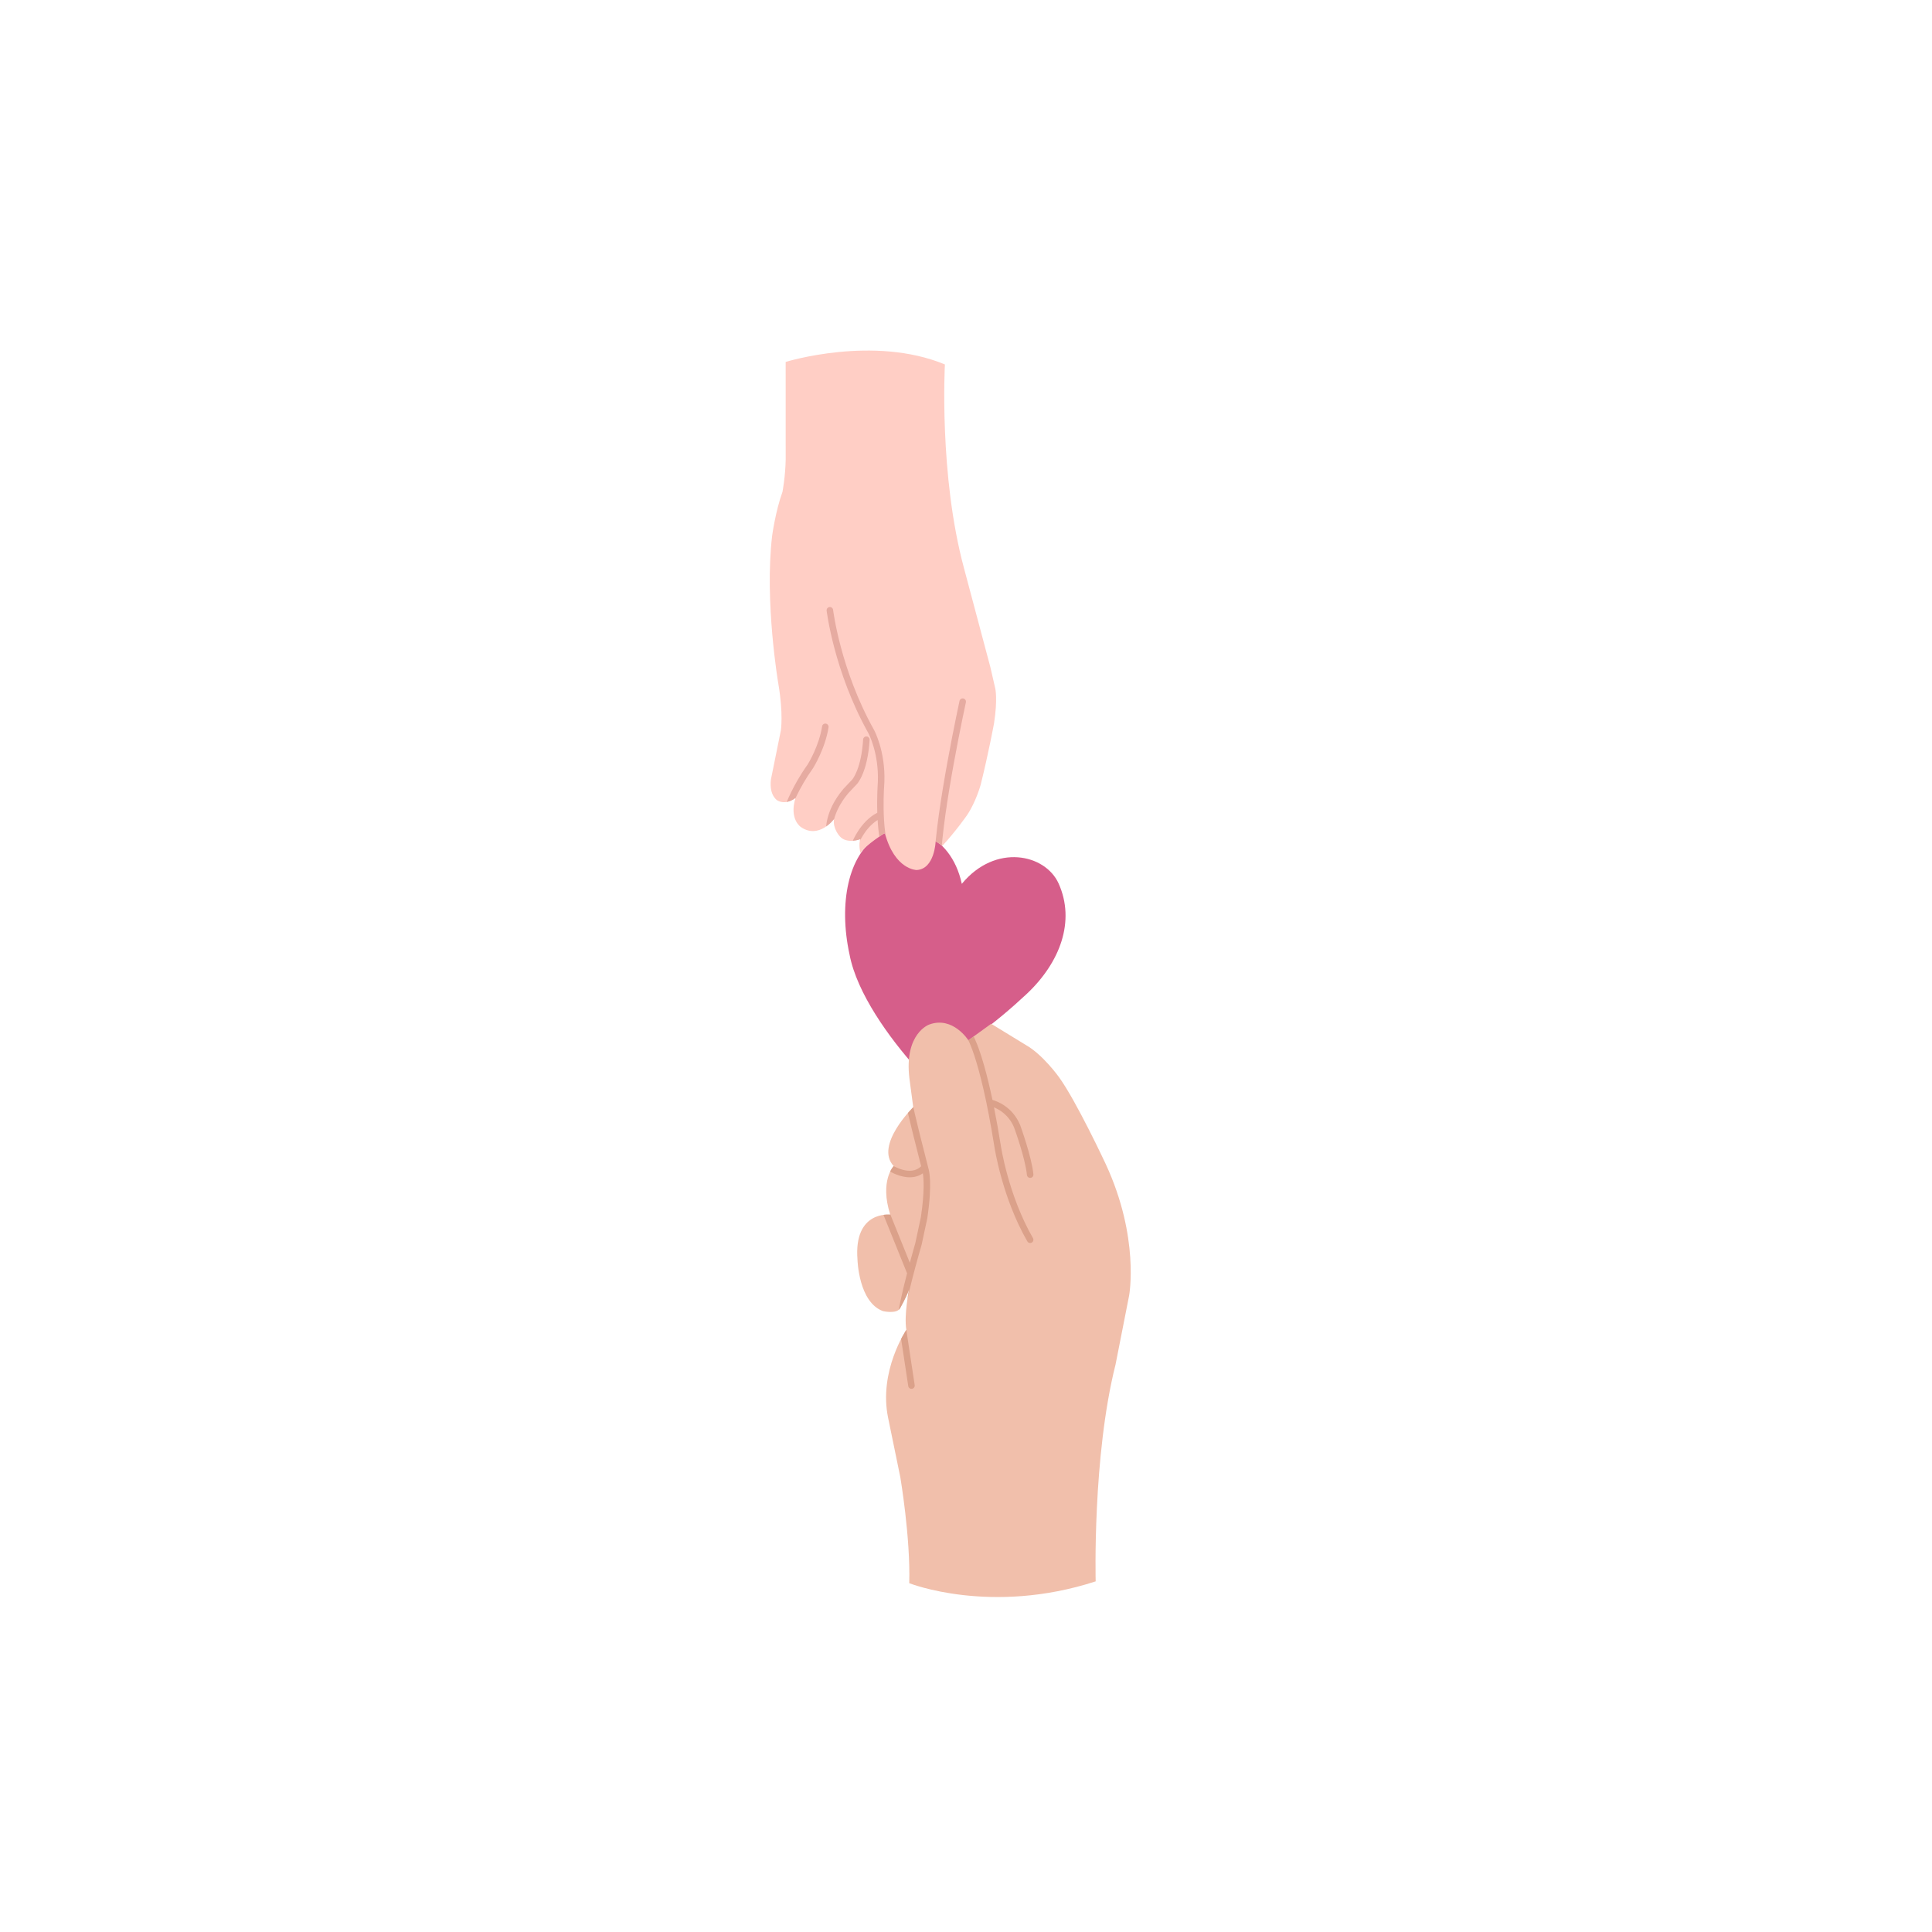 <?xml version="1.0" encoding="utf-8"?>
<svg xmlns="http://www.w3.org/2000/svg" clip-rule="evenodd" fill-rule="evenodd" stroke-linejoin="round" stroke-miterlimit="2" viewBox="0 0 9167 9167">
  <g transform="matrix(1.242 0 0 1.052 -12193.88 -114.8)">
    <rect fill="none" height="8716.08" width="7379.11" x="9815.99" y="109.099"/>
    <g transform="matrix(1.494 0 0 1.765 11682 -7081.76)">
      <path d="M1239.9,6344.48C1292.51,6203.37 1408.61,6200.17 1453.75,6275.73C1511.43,6372.27 1499.65,6502.45 1441.88,6617.11C1391.47,6717.18 1318.82,6838.33 1239.9,6908.88C1160.98,6838.33 1066.28,6732.51 1029.45,6626.68C976.839,6485.58 974.42,6340.12 1027.03,6269.57C1079.64,6199.02 1187.29,6203.37 1239.9,6344.48Z" fill="#d65e8a" transform="matrix(1.092 .265 -.203 .838 1145.73 687.477)"/>
      <path d="M761.31,4999.03C761.31,4999.03 985.637,4929.57 1168.51,5005.47C1168.51,5005.47 1152.85,5287.76 1217.44,5526.47L1284.64,5778.5L1297.3,5833.43C1297.3,5833.43 1303.79,5860.51 1294.15,5922.59C1294.15,5922.59 1280.12,5999.05 1259.98,6079.56C1259.98,6079.56 1248.11,6122.89 1225.43,6156.79C1225.43,6156.79 1197.86,6196.73 1162.11,6235.53C1162.11,6235.53 1152.28,6227.94 1144.83,6224.42C1144.83,6224.42 1142.32,6295.26 1096.1,6297.42C1096.1,6297.42 1040.05,6297.12 1014.93,6202.81C1014.93,6202.81 967,6232.29 952.383,6254.1C952.383,6254.1 946.8,6230.87 952.493,6218.52C952.493,6218.52 918.025,6231.92 899.835,6211.45C899.835,6211.45 881.169,6191.79 884.919,6167.25C884.919,6167.25 846.413,6219.25 800.585,6187.82C800.585,6187.82 769.669,6168.48 786.369,6113.25C786.369,6113.25 764.287,6131.97 741.205,6120.24C741.205,6120.24 718.703,6109.04 723.579,6066.26L749.068,5940.59C749.068,5940.59 755.703,5898.59 742.694,5822.1C742.694,5822.1 706.741,5612.73 726.722,5443.42C726.722,5443.42 735.117,5380.98 753.191,5330.99C753.191,5330.99 760.581,5292.55 761.374,5248.66L761.31,4999.03Z" fill="#ffcec5"/>
      <clipPath id="a">
        <path d="M761.31,4999.03C761.31,4999.03 985.637,4929.57 1168.51,5005.47C1168.51,5005.47 1152.85,5287.76 1217.44,5526.47L1284.64,5778.5L1297.3,5833.43C1297.3,5833.43 1303.79,5860.51 1294.15,5922.59C1294.15,5922.59 1280.12,5999.05 1259.98,6079.56C1259.98,6079.56 1248.11,6122.89 1225.43,6156.79C1225.43,6156.79 1197.86,6196.73 1162.11,6235.53C1162.11,6235.53 1152.28,6227.94 1144.83,6224.42C1144.83,6224.42 1142.32,6295.26 1096.1,6297.42C1096.1,6297.42 1040.05,6297.12 1014.93,6202.81C1014.93,6202.81 967,6232.29 952.383,6254.1C952.383,6254.1 946.8,6230.87 952.493,6218.52C952.493,6218.52 918.025,6231.92 899.835,6211.45C899.835,6211.45 881.169,6191.79 884.919,6167.25C884.919,6167.25 846.413,6219.25 800.585,6187.82C800.585,6187.82 769.669,6168.48 786.369,6113.25C786.369,6113.25 764.287,6131.97 741.205,6120.24C741.205,6120.24 718.703,6109.04 723.579,6066.26L749.068,5940.59C749.068,5940.59 755.703,5898.59 742.694,5822.1C742.694,5822.1 706.741,5612.73 726.722,5443.42C726.722,5443.42 735.117,5380.98 753.191,5330.99C753.191,5330.99 760.581,5292.55 761.374,5248.66L761.31,4999.03Z"/>
      </clipPath>
      <g clip-path="url(#a)">
        <path d="M1205.88,5865.4C1205.88,5865.4 1145.04,6144.79 1141.53,6274.35C1141.4,6278.94 1145.03,6282.78 1149.63,6282.9C1154.23,6283.03 1158.06,6279.39 1158.18,6274.8C1161.67,6146.22 1222.17,5868.94 1222.17,5868.94C1223.15,5864.45 1220.3,5860.01 1215.8,5859.03C1211.31,5858.05 1206.86,5860.9 1205.88,5865.4ZM995.648,6151.05C952.372,6172.9 931.818,6225.35 931.818,6225.35C930.154,6229.63 932.284,6234.47 936.572,6236.13C940.86,6237.79 945.692,6235.66 947.356,6231.38C947.356,6231.38 963.054,6190.47 996.486,6169.67C998.421,6202.09 1003.11,6235.83 1013.29,6259.19C1015.13,6263.41 1020.05,6265.34 1024.26,6263.5C1028.48,6261.66 1030.41,6256.75 1028.57,6252.53C1003.67,6195.39 1013.73,6073.29 1013.73,6073.29C1013.74,6073.18 1013.75,6073.06 1013.75,6072.94C1016.75,5993.04 987.419,5939.61 987.419,5939.61C987.404,5939.59 987.389,5939.56 987.374,5939.53C901.033,5785.44 882.658,5632.67 882.658,5632.67C882.11,5628.1 877.958,5624.84 873.392,5625.39C868.825,5625.93 865.562,5630.09 866.11,5634.65C866.11,5634.65 884.763,5790.47 972.802,5947.62C973.49,5948.9 999.827,5998.52 997.1,6072.16C996.885,6075.05 994.375,6110 995.648,6151.05ZM881.294,6196.57C881.294,6196.57 877.444,6153.44 921.498,6101.11C921.503,6101.11 943.812,6077.48 943.812,6077.48C943.841,6077.44 943.871,6077.41 943.9,6077.38C943.9,6077.38 970.897,6048.82 976.02,5964.83C976.3,5960.24 972.8,5956.29 968.209,5956.01C963.619,5955.73 959.664,5959.23 959.384,5963.82C954.841,6038.31 932.56,6065.02 931.634,6066.1C931.62,6066.11 909.223,6089.83 909.223,6089.83C909.117,6089.95 909.013,6090.06 908.913,6090.18C859.178,6149.13 864.712,6198.26 864.712,6198.26C865.178,6202.84 869.27,6206.17 873.846,6205.71C878.422,6205.24 881.759,6201.15 881.294,6196.57ZM777.031,6136.07C777.031,6136.07 794.132,6088.98 831.308,6037.2C831.407,6037.06 831.502,6036.92 831.593,6036.77C831.593,6036.77 862.568,5987.47 870.971,5932.79C871.669,5928.25 868.546,5923.99 864,5923.29C859.454,5922.59 855.196,5925.72 854.498,5930.26C846.913,5979.62 819.715,6024.3 817.612,6027.69C779.039,6081.5 761.362,6130.39 761.362,6130.39C759.795,6134.71 762.033,6139.49 766.357,6141.06C770.681,6142.63 775.464,6140.39 777.031,6136.07Z" fill="#e6aba1"/>
      </g>
      <path d="M1077.34,8119.83C1077.34,8119.83 1285.48,8202.48 1554.06,8115.19C1554.06,8115.19 1545.62,7795.72 1604.87,7561.01L1639.61,7384.65C1639.61,7384.65 1667.09,7237.12 1579.83,7048.95C1579.83,7048.95 1504.35,6887.13 1459.89,6826.25C1459.89,6826.25 1418.67,6768.66 1375.07,6744.29L1286.86,6690.35L1228.53,6732.5C1228.53,6732.5 1189.08,6669.9 1128.36,6692.27C1128.36,6692.27 1063.92,6714.5 1077.73,6829.83C1077.73,6829.83 1083.89,6875.79 1087.57,6903.55C1087.57,6903.55 988.077,7000.88 1037.54,7053.9C1037.54,7053.9 1001.04,7091.78 1028.76,7178.13C1028.76,7178.13 934.768,7166.4 945.028,7293.64C945.028,7293.64 947.727,7401.81 1010.21,7424.6C1010.21,7424.6 1045.18,7432.7 1053.88,7417.27C1053.88,7417.27 1069.16,7390.64 1076.94,7369.46C1076.94,7369.46 1063.57,7432.8 1069.87,7472.55C1069.87,7472.55 998.517,7577.83 1023.31,7697.38L1054.43,7848.67C1054.43,7848.67 1080.63,8002.22 1077.34,8119.83Z" fill="#f1bfab"/>
      <clipPath id="b">
        <path d="M1077.34,8119.83C1077.34,8119.83 1285.48,8202.48 1554.06,8115.19C1554.06,8115.19 1545.62,7795.72 1604.87,7561.01L1639.61,7384.65C1639.61,7384.65 1667.09,7237.12 1579.83,7048.95C1579.83,7048.95 1504.35,6887.13 1459.89,6826.25C1459.89,6826.25 1418.67,6768.66 1375.07,6744.29L1286.86,6690.35L1228.53,6732.5C1228.53,6732.5 1189.08,6669.9 1128.36,6692.27C1128.36,6692.27 1063.92,6714.5 1077.73,6829.83C1077.73,6829.83 1083.89,6875.79 1087.57,6903.55C1087.57,6903.55 988.077,7000.88 1037.54,7053.9C1037.54,7053.9 1001.04,7091.78 1028.76,7178.13C1028.76,7178.13 934.768,7166.4 945.028,7293.64C945.028,7293.64 947.727,7401.81 1010.21,7424.6C1010.21,7424.6 1045.18,7432.7 1053.88,7417.27C1053.88,7417.27 1069.16,7390.64 1076.94,7369.46C1076.94,7369.46 1063.57,7432.8 1069.87,7472.55C1069.87,7472.55 998.517,7577.83 1023.31,7697.38L1054.43,7848.67C1054.43,7848.67 1080.63,8002.22 1077.34,8119.83Z"/>
      </clipPath>
      <g clip-path="url(#b)">
        <path d="M1107.76,7054.33C1094.19,7067.88 1076.45,7067.4 1061.85,7063.7C1044.97,7059.43 1031.83,7050.71 1031.83,7050.71C1028.01,7048.16 1022.83,7049.2 1020.28,7053.03C1017.73,7056.85 1018.77,7062.03 1022.6,7064.58C1022.6,7064.58 1044.87,7079.39 1070.31,7082.15C1084.3,7083.67 1099.15,7081.67 1112.15,7072.42C1114.23,7085.29 1116.89,7118.36 1107.17,7183.93C1107.17,7183.94 1092.83,7250.86 1092.83,7250.86C1092.06,7253.54 1086.16,7274.01 1078.88,7301.07L1020.57,7156.72C1018.84,7152.45 1013.98,7150.39 1009.72,7152.11C1005.45,7153.83 1003.39,7158.69 1005.11,7162.96L1070.97,7326C1071.21,7326.59 1071.51,7327.14 1071.86,7327.64C1059.82,7374.09 1047.19,7428.09 1047.71,7448.37C1047.83,7452.97 1051.66,7456.61 1056.25,7456.49C1056.66,7456.48 1057.06,7456.44 1057.45,7456.37C1053.73,7457.65 1051.33,7461.46 1051.94,7465.49L1074.81,7616.18C1075.5,7620.73 1079.76,7623.86 1084.3,7623.17C1088.85,7622.48 1091.98,7618.23 1091.29,7613.68L1068.42,7462.99C1067.73,7458.44 1063.48,7455.31 1058.93,7456L1058.77,7456.03C1062.11,7454.88 1064.47,7451.66 1064.37,7447.94C1063.41,7410.51 1108.92,7255.23 1108.92,7255.23C1108.97,7255.03 1109.02,7254.84 1109.07,7254.64L1123.52,7187.17C1123.56,7186.99 1123.59,7186.82 1123.61,7186.65C1136.85,7097.52 1127.82,7064.56 1126.61,7060.72C1090.19,6919.71 1084.64,6888.8 1084.64,6888.8C1083.83,6884.27 1079.5,6881.25 1074.97,6882.06C1070.45,6882.87 1067.43,6887.21 1068.24,6891.73C1068.24,6891.73 1073.51,6921.31 1107.76,7054.33ZM1294.05,6903.9C1307.81,6909.5 1332.1,6923.45 1345.38,6955.19C1346.87,6959.28 1374.03,7034.04 1378.26,7076.63C1378.71,7081.21 1382.8,7084.56 1387.38,7084.1C1391.95,7083.65 1395.3,7079.56 1394.85,7074.99C1390.36,7029.74 1360.97,6949.3 1360.97,6949.3C1360.93,6949.18 1360.88,6949.07 1360.84,6948.96C1341.36,6902.18 1301.5,6888.11 1290.16,6884.98C1259.56,6739.89 1234.61,6709.66 1234.61,6709.66C1231.72,6706.08 1226.47,6705.52 1222.89,6708.41C1219.32,6711.29 1218.75,6716.55 1221.64,6720.12C1221.64,6720.12 1256.67,6764.54 1294.97,7003.75C1295.46,7007.01 1314.77,7134.51 1379.3,7246.4C1381.59,7250.39 1386.69,7251.76 1390.68,7249.46C1394.66,7247.16 1396.03,7242.06 1393.73,7238.07C1329.96,7127.49 1311.45,7001.27 1311.45,7001.27C1311.44,7001.24 1311.44,7001.2 1311.43,7001.16C1305.56,6964.44 1299.72,6932.18 1294.05,6903.9ZM1022.6,7064.58C1022.6,7064.58 1022.6,7064.58 1022.6,7064.58Z" fill="#dba18a"/>
      </g>
    </g>
  </g>
</svg>